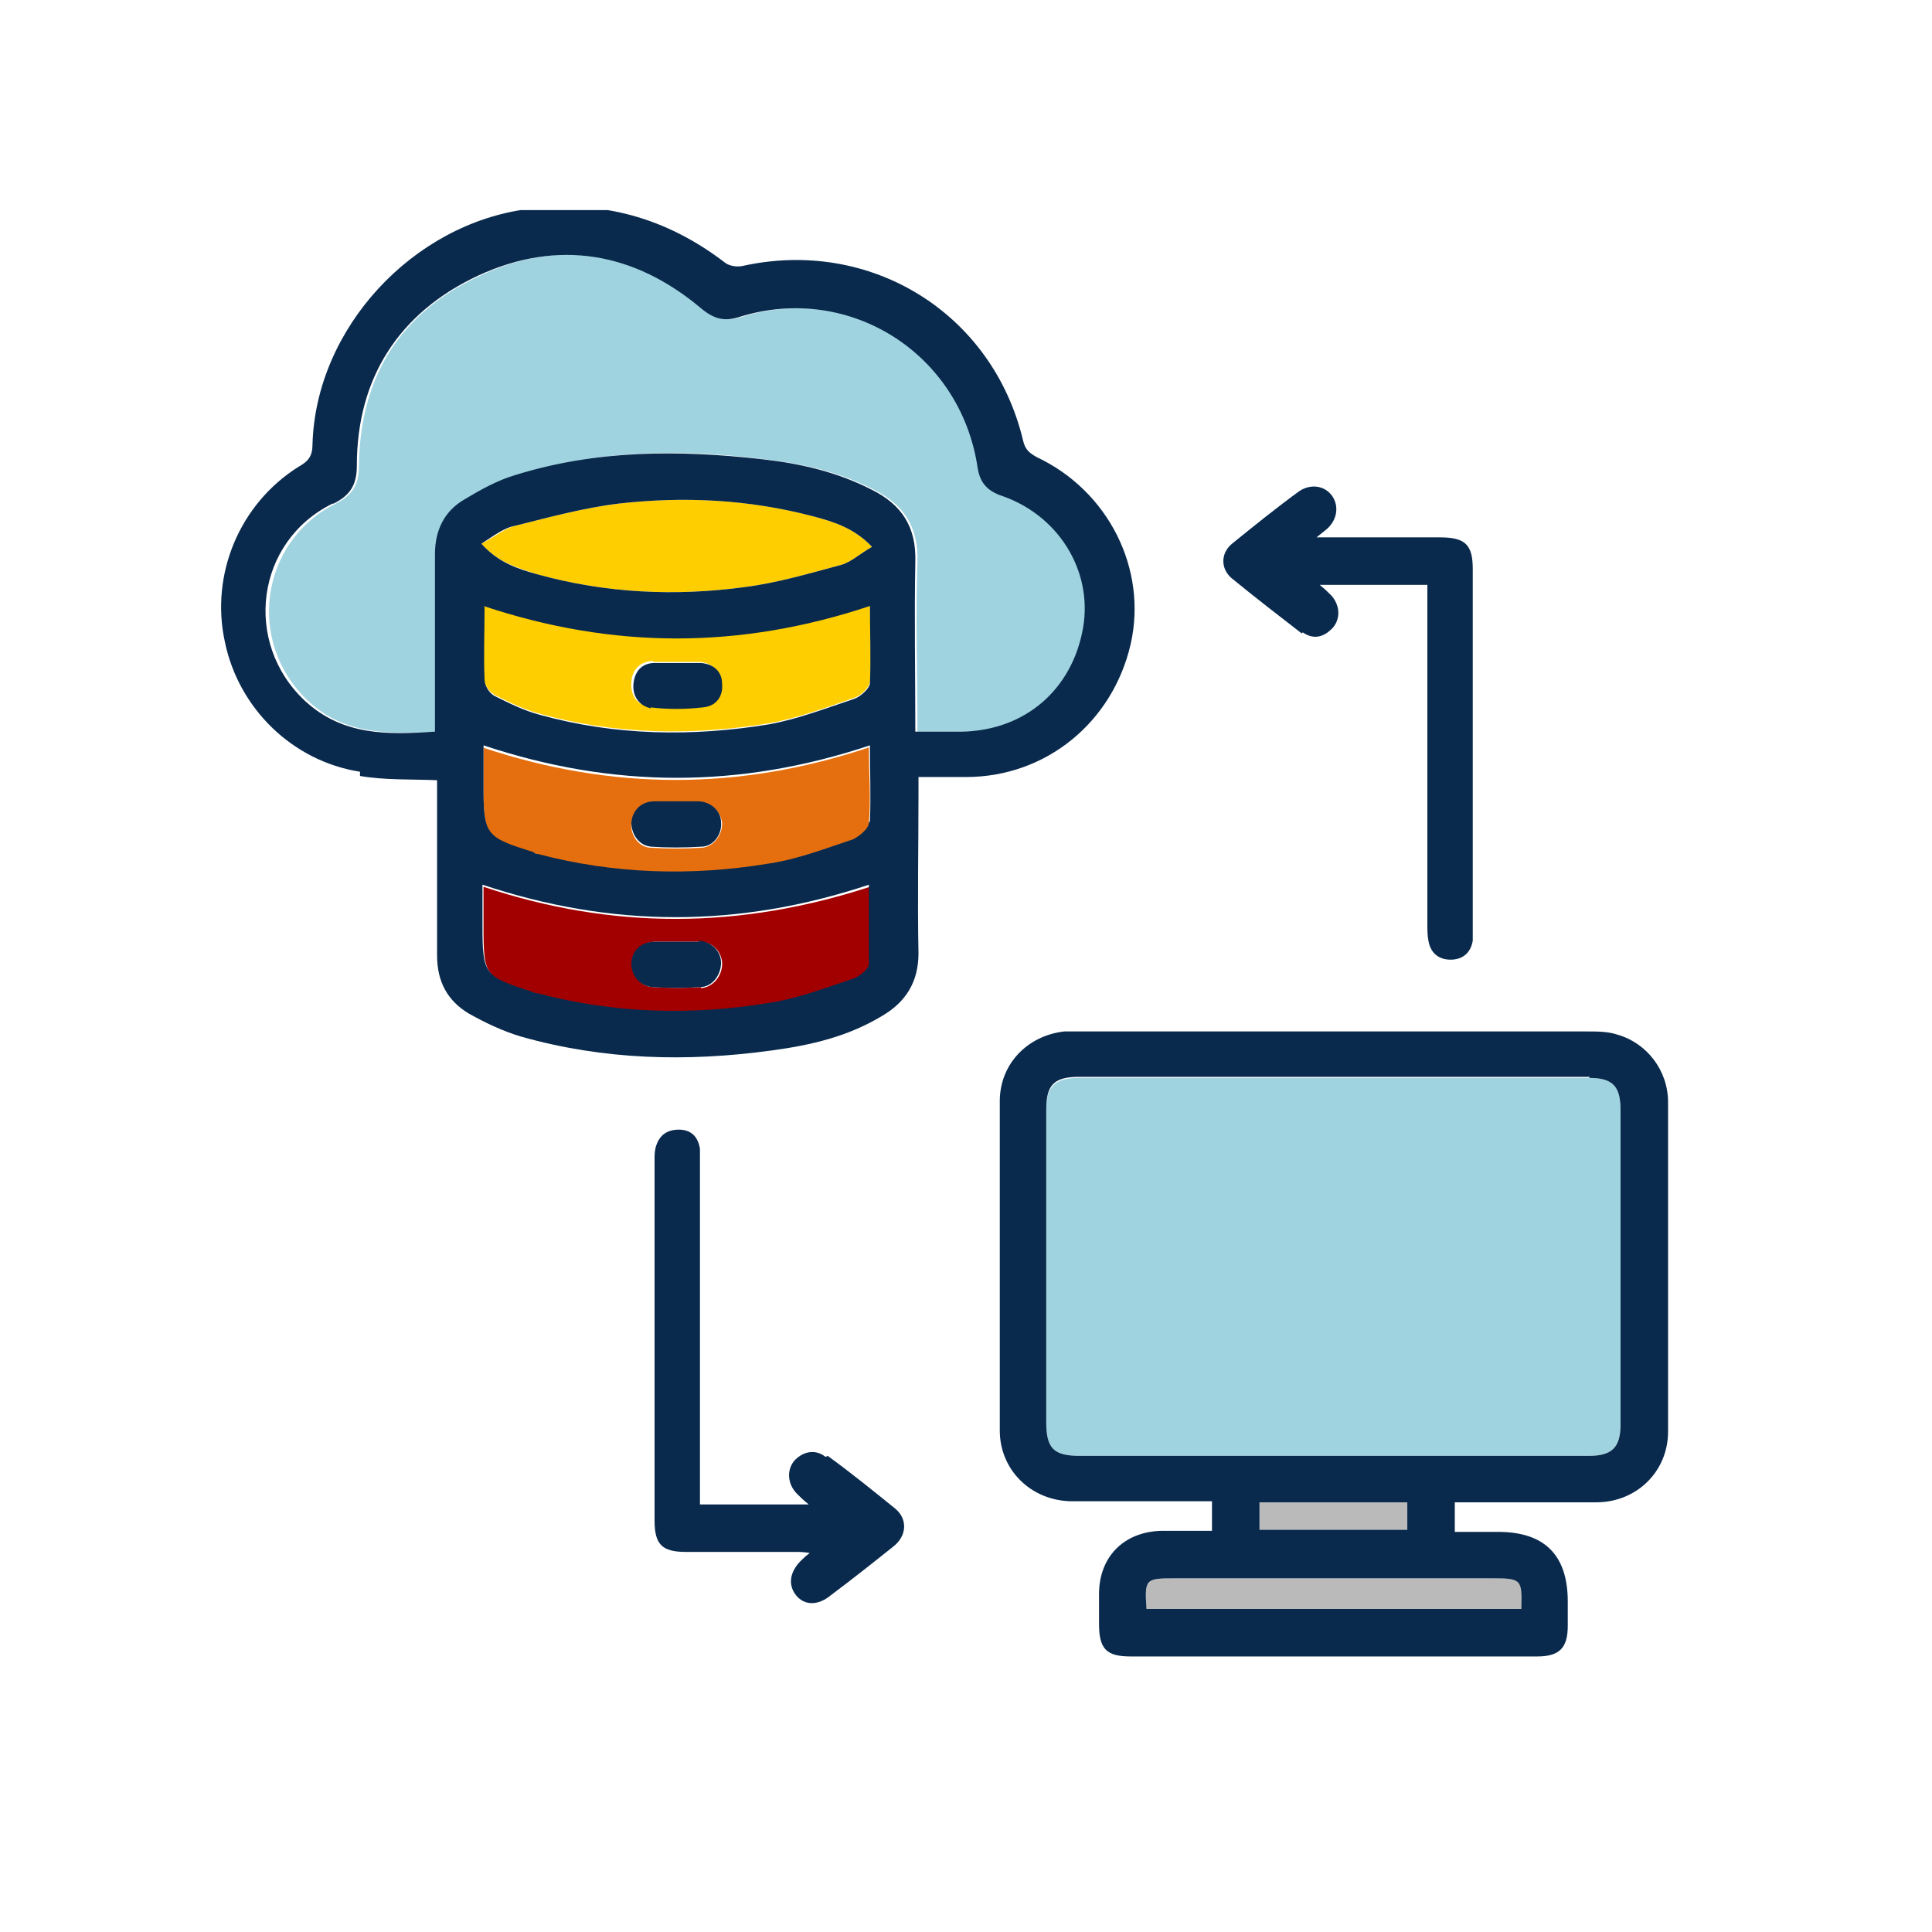 <?xml version="1.0" encoding="UTF-8"?>
<svg xmlns="http://www.w3.org/2000/svg" version="1.1" xmlns:xlink="http://www.w3.org/1999/xlink" viewBox="0 0 183 183">
  <defs>
    <style>
      .cls-1 {
        fill: #a0d3e0;
      }

      .cls-2 {
        fill: #bababa;
      }

      .cls-3 {
        fill: none;
      }

      .cls-4 {
        fill: #a20000;
      }

      .cls-5 {
        fill: #ffce00;
      }

      .cls-6 {
        fill: #e56f0e;
      }

      .cls-7 {
        fill: #092a4d;
      }

      .cls-8 {
        clip-path: url(#clippath);
      }
    </style>
    <clipPath id="clippath">
      <rect class="cls-3" x="20.9" y="19.9" width="137.1" height="137.1"/>
    </clipPath>
  </defs>
  <!-- Generator: Adobe Illustrator 28.7.1, SVG Export Plug-In . SVG Version: 1.2.0 Build 142)  -->
  <g>
    <g id="Layer_1">
      <g class="cls-8">
        <g>
          <path class="cls-6" d="M45.8,70.7v3.8c0,4.6.2,4.9,4.7,6.3.2,0,.4.1.5.2,7.2,1.9,14.5,2.1,21.8.9,2.7-.5,5.4-1.5,8-2.3.6-.2,1.5-1,1.5-1.6.2-2.4,0-4.8,0-7.2-12.3,4.1-24.3,4.1-36.6,0ZM66.4,80.3c-1.5.1-3.1.1-4.7,0-1.2,0-2-1.2-1.9-2.3s.9-2,2.2-2c.7,0,1.4,0,2.1,0s1.4,0,2.1,0c1.2,0,2.1.9,2.2,2,0,1.1-.8,2.2-1.9,2.3h0Z"/>
          <path class="cls-2" d="M108.6,152.4h35.5c.2-2.8,0-2.9-2.7-2.9h-30.2c-2.7,0-2.8.2-2.6,2.9Z"/>
          <path class="cls-5" d="M46.8,65.8c1.4.7,2.8,1.4,4.3,1.8,7.2,2,14.5,2.1,21.8.9,2.7-.5,5.4-1.5,8-2.4.6-.2,1.4-.9,1.5-1.5.2-2.5,0-4.9,0-7.3-12.3,4-24.3,4.1-36.6,0,0,2.3,0,4.6,0,6.9,0,.5.5,1.3.9,1.5h0ZM61.9,62.7c.8,0,1.6,0,2.3,0s1.4,0,2.1,0c1.2.1,1.9.9,2,2,0,1.2-.6,2.1-1.8,2.2-1.6.2-3.3.2-5,0-1.2-.1-1.8-1.1-1.7-2.3.1-1.2.8-1.9,2-2Z"/>
          <path class="cls-1" d="M99.1,105.1v29.6c0,2.5.7,3.2,3.2,3.2h48.2c2.2,0,3-.8,3-3v-29.7c0-2.3-.7-3.1-3-3.1h-48.3c-2.3,0-3.1.8-3.1,3.1h0Z"/>
          <path class="cls-2" d="M133.3,142.3h-14v2.6h14v-2.6Z"/>
          <path class="cls-4" d="M45.8,83.9v3.9c0,4.6.1,4.8,4.6,6.2.2,0,.4.2.7.2,7.2,1.9,14.5,2.1,21.8.9,2.7-.5,5.4-1.5,8-2.3.6-.2,1.5-.9,1.5-1.4.2-2.5,0-4.9,0-7.4-12.3,4-24.3,4.1-36.6,0h0ZM66.4,93.5c-1.5.1-3,.1-4.5,0-1.2,0-2-1.1-2-2.2,0-1.2.9-2.1,2.2-2.1.7,0,1.4,0,2.1,0s1.4,0,2.1,0c1.2,0,2.1,1,2.1,2.1,0,1.1-.8,2.2-2,2.3h0Z"/>
          <path class="cls-1" d="M41.4,69.3v-1.6c0-5.1,0-10.1,0-15.2,0-2.3.9-4.1,2.8-5.2,1.5-.9,3.2-1.7,4.8-2.3,7.7-2.4,15.5-2.5,23.4-1.5,3.6.4,7.1,1.2,10.4,2.9,2.8,1.4,4.2,3.5,4.1,6.8-.2,5.3,0,10.6,0,16.1h4.4c6,0,10.5-4,11.5-9.9.9-5.4-2.4-10.7-7.9-12.5-1.3-.4-1.9-1.2-2.1-2.6-1.6-10.8-12.1-17.5-22.5-14.3-1.5.5-2.6.2-3.7-.8-6.4-5.4-13.6-6.6-21.1-3.1-7.6,3.5-11.4,9.6-11.5,18,0,1.8-.6,2.8-2.2,3.6-7.2,3.6-8.5,13.2-2.6,18.7,3.5,3.3,7.8,3.1,12.3,2.9h0Z"/>
          <path class="cls-5" d="M58.6,47.7c-3.3.4-6.6,1.3-9.8,2.1-1.1.3-2,1.1-3.2,1.7,1.6,1.8,3.5,2.3,5.3,2.9,6.5,1.8,13.1,2.1,19.7,1.2,3.1-.4,6.1-1.3,9.1-2.1,1-.3,1.8-1.1,2.9-1.7-1.7-1.8-3.7-2.4-5.6-2.9-6-1.6-12.2-1.9-18.4-1.2h0Z"/>
          <path class="cls-7" d="M34.1,73.5c2.3.4,4.7.3,7.3.4,0,5.6,0,11.1,0,16.6,0,2.5,1,4.3,3,5.5,1.6.9,3.3,1.7,5,2.2,7.8,2.2,15.7,2.4,23.7,1.3,3.7-.5,7.2-1.3,10.5-3.3,2.2-1.3,3.4-3.2,3.4-5.9-.1-5,0-10.1,0-15.1s0-1,0-1.6h4.5c7.6,0,13.9-5.2,15.6-12.6,1.6-7.1-2.1-14.5-8.9-17.7-.7-.4-1.1-.7-1.3-1.6-2.9-12.1-14.5-19.2-26.6-16.5-.5.1-1.2,0-1.6-.3-5.6-4.3-11.8-6-18.7-5.1-10.9,1.4-20.1,11.3-20.4,22.3,0,1.1-.4,1.6-1.3,2.1-5.6,3.5-8.4,10.2-7,16.6,1.3,6.3,6.4,11.3,12.8,12.3ZM82.3,91.3c0,.5-.9,1.2-1.5,1.4-2.7.9-5.3,1.9-8,2.3-7.3,1.2-14.6,1-21.8-.9-.2,0-.5-.1-.7-.2-4.4-1.4-4.6-1.6-4.6-6.2v-3.9c12.3,4.1,24.3,4.1,36.6,0,0,2.4,0,4.9,0,7.4h0ZM45.8,57.4c12.3,4.1,24.3,4.1,36.6,0,0,2.4.1,4.9,0,7.3,0,.5-.9,1.3-1.5,1.5-2.7.9-5.3,1.9-8,2.4-7.3,1.2-14.6,1.1-21.8-.9-1.5-.4-2.9-1.1-4.3-1.8-.5-.3-.9-1-.9-1.5-.1-2.3,0-4.6,0-6.9h0ZM82.3,77.9c0,.6-.9,1.3-1.5,1.6-2.7.9-5.3,1.9-8,2.3-7.3,1.2-14.6,1-21.8-.9-.2,0-.4-.1-.5-.2-4.5-1.4-4.7-1.6-4.7-6.3v-3.8c12.3,4.1,24.3,4.1,36.6,0,0,2.4.1,4.8,0,7.2h0ZM79.7,53.5c-3,.8-6,1.7-9.1,2.1-6.6.9-13.2.6-19.7-1.2-1.8-.5-3.7-1.1-5.3-2.9,1.1-.7,2.1-1.5,3.2-1.7,3.2-.8,6.5-1.7,9.8-2.1,6.2-.7,12.3-.4,18.4,1.2,1.9.5,3.9,1.1,5.6,2.9-1.1.6-1.9,1.4-2.9,1.7h0ZM31.6,47.7c1.6-.8,2.2-1.8,2.2-3.6,0-8.3,4-14.5,11.5-18,7.6-3.5,14.8-2.2,21.1,3.1,1.2,1,2.2,1.3,3.7.8,10.4-3.2,20.9,3.5,22.5,14.3.2,1.3.8,2.1,2.1,2.6,5.5,1.8,8.8,7.1,7.9,12.5-1,5.9-5.5,9.8-11.5,9.9h-4.4c0-5.5-.1-10.8,0-16.1.1-3.3-1.3-5.4-4.1-6.8-3.3-1.7-6.8-2.5-10.4-2.9-7.9-.9-15.7-.9-23.4,1.5-1.7.5-3.3,1.4-4.8,2.3-1.9,1.1-2.8,2.9-2.8,5.2,0,5.1,0,10.1,0,15.2v1.6c-4.5.3-8.7.4-12.3-2.9-5.9-5.5-4.7-15.1,2.6-18.7h0Z"/>
          <path class="cls-7" d="M100.8,97.7c-3.5.4-6.1,3.1-6.1,6.6,0,10.4,0,20.8,0,31.2,0,3.7,2.9,6.6,6.7,6.7,4,0,7.9,0,11.9,0h1.5v2.8c-1.6,0-3.2,0-4.8,0-3.6.1-5.9,2.5-5.9,6v2.8c0,2.4.7,3.1,3,3.1h38.5c2.1,0,2.9-.8,2.9-2.9v-2.3c0-4.4-2.2-6.6-6.6-6.6h-4.1v-2.8h1.5c4,0,7.9,0,11.9,0,3.8,0,6.8-2.9,6.8-6.7,0-10.4,0-20.8,0-31.2,0-3-2-5.6-4.8-6.4-.9-.3-1.9-.3-2.9-.3h-47.9c-.5,0-1,0-1.5,0h0ZM141.4,149.5c2.7,0,2.8.1,2.7,2.9h-35.5c-.2-2.8-.1-2.9,2.6-2.9h30.2ZM119.3,144.9v-2.6h14v2.6h-14ZM150.5,102.1c2.3,0,3,.8,3,3.1v29.7c0,2.2-.8,3-3,3h-48.2c-2.5,0-3.2-.7-3.2-3.2v-29.6c0-2.3.7-3.1,3.1-3.1h48.4Z"/>
          <path class="cls-7" d="M78.2,138c-1-.8-2.2-.5-3,.4-.7.9-.6,2.2.3,3.1.3.3.6.6,1.1,1h-10.3v-32.2c0-.5,0-1,0-1.5-.2-1.2-.9-1.8-2-1.8-1.2,0-1.9.6-2.2,1.7-.1.4-.1.8-.1,1.2v34.1c0,2.3.7,3,3,3h10.4c.4,0,.7,0,1.3.1-.4.3-.6.5-.7.6-1.2,1.1-1.4,2.4-.6,3.4.8,1,2.1,1,3.3,0,2-1.5,3.9-3,5.9-4.6,1.3-1,1.4-2.6.2-3.6-2.1-1.7-4.2-3.4-6.4-5h0Z"/>
          <path class="cls-7" d="M123.4,59.9c1,.7,2,.5,2.9-.5.7-.9.6-2.1-.2-3-.3-.3-.6-.6-1.1-1h10.2v32.1c0,.6,0,1.1.1,1.6.2,1.2,1,1.8,2.1,1.8s1.9-.6,2.1-1.8c0-.4,0-.8,0-1.2v-34c0-2.3-.7-3-3.1-3h-10c-.5,0-.9,0-1.7,0,.6-.5.9-.7,1.1-.9.9-.9,1-2.1.4-3-.7-1-2-1.2-3.1-.5-2.2,1.6-4.3,3.3-6.4,5-1.1.9-1.1,2.4,0,3.3,2.2,1.8,4.4,3.5,6.6,5.2h0Z"/>
          <path class="cls-7" d="M61.6,67c1.6.2,3.3.2,5,0,1.2-.1,1.9-1,1.8-2.2,0-1.2-.8-1.9-2-2-.7,0-1.4,0-2.1,0s-1.6,0-2.3,0c-1.2,0-1.9.8-2,2s.6,2.1,1.7,2.3Z"/>
          <path class="cls-7" d="M66.2,75.9c-.7,0-1.4,0-2.1,0s-1.4,0-2.1,0c-1.3,0-2.1.9-2.2,2,0,1.1.7,2.2,1.9,2.3,1.5.1,3.1.1,4.7,0,1.2,0,2-1.2,1.9-2.3,0-1.1-1-2-2.2-2h0Z"/>
          <path class="cls-7" d="M66.2,89.2c-.7,0-1.4,0-2.1,0s-1.4,0-2.1,0c-1.3,0-2.2.9-2.2,2.1,0,1.1.8,2.1,2,2.2,1.5.1,3,.1,4.5,0,1.2,0,2-1.2,2-2.3,0-1.1-.9-2-2.1-2.1h0Z"/>
        </g>
      </g>
    </g>
  </g>
</svg>